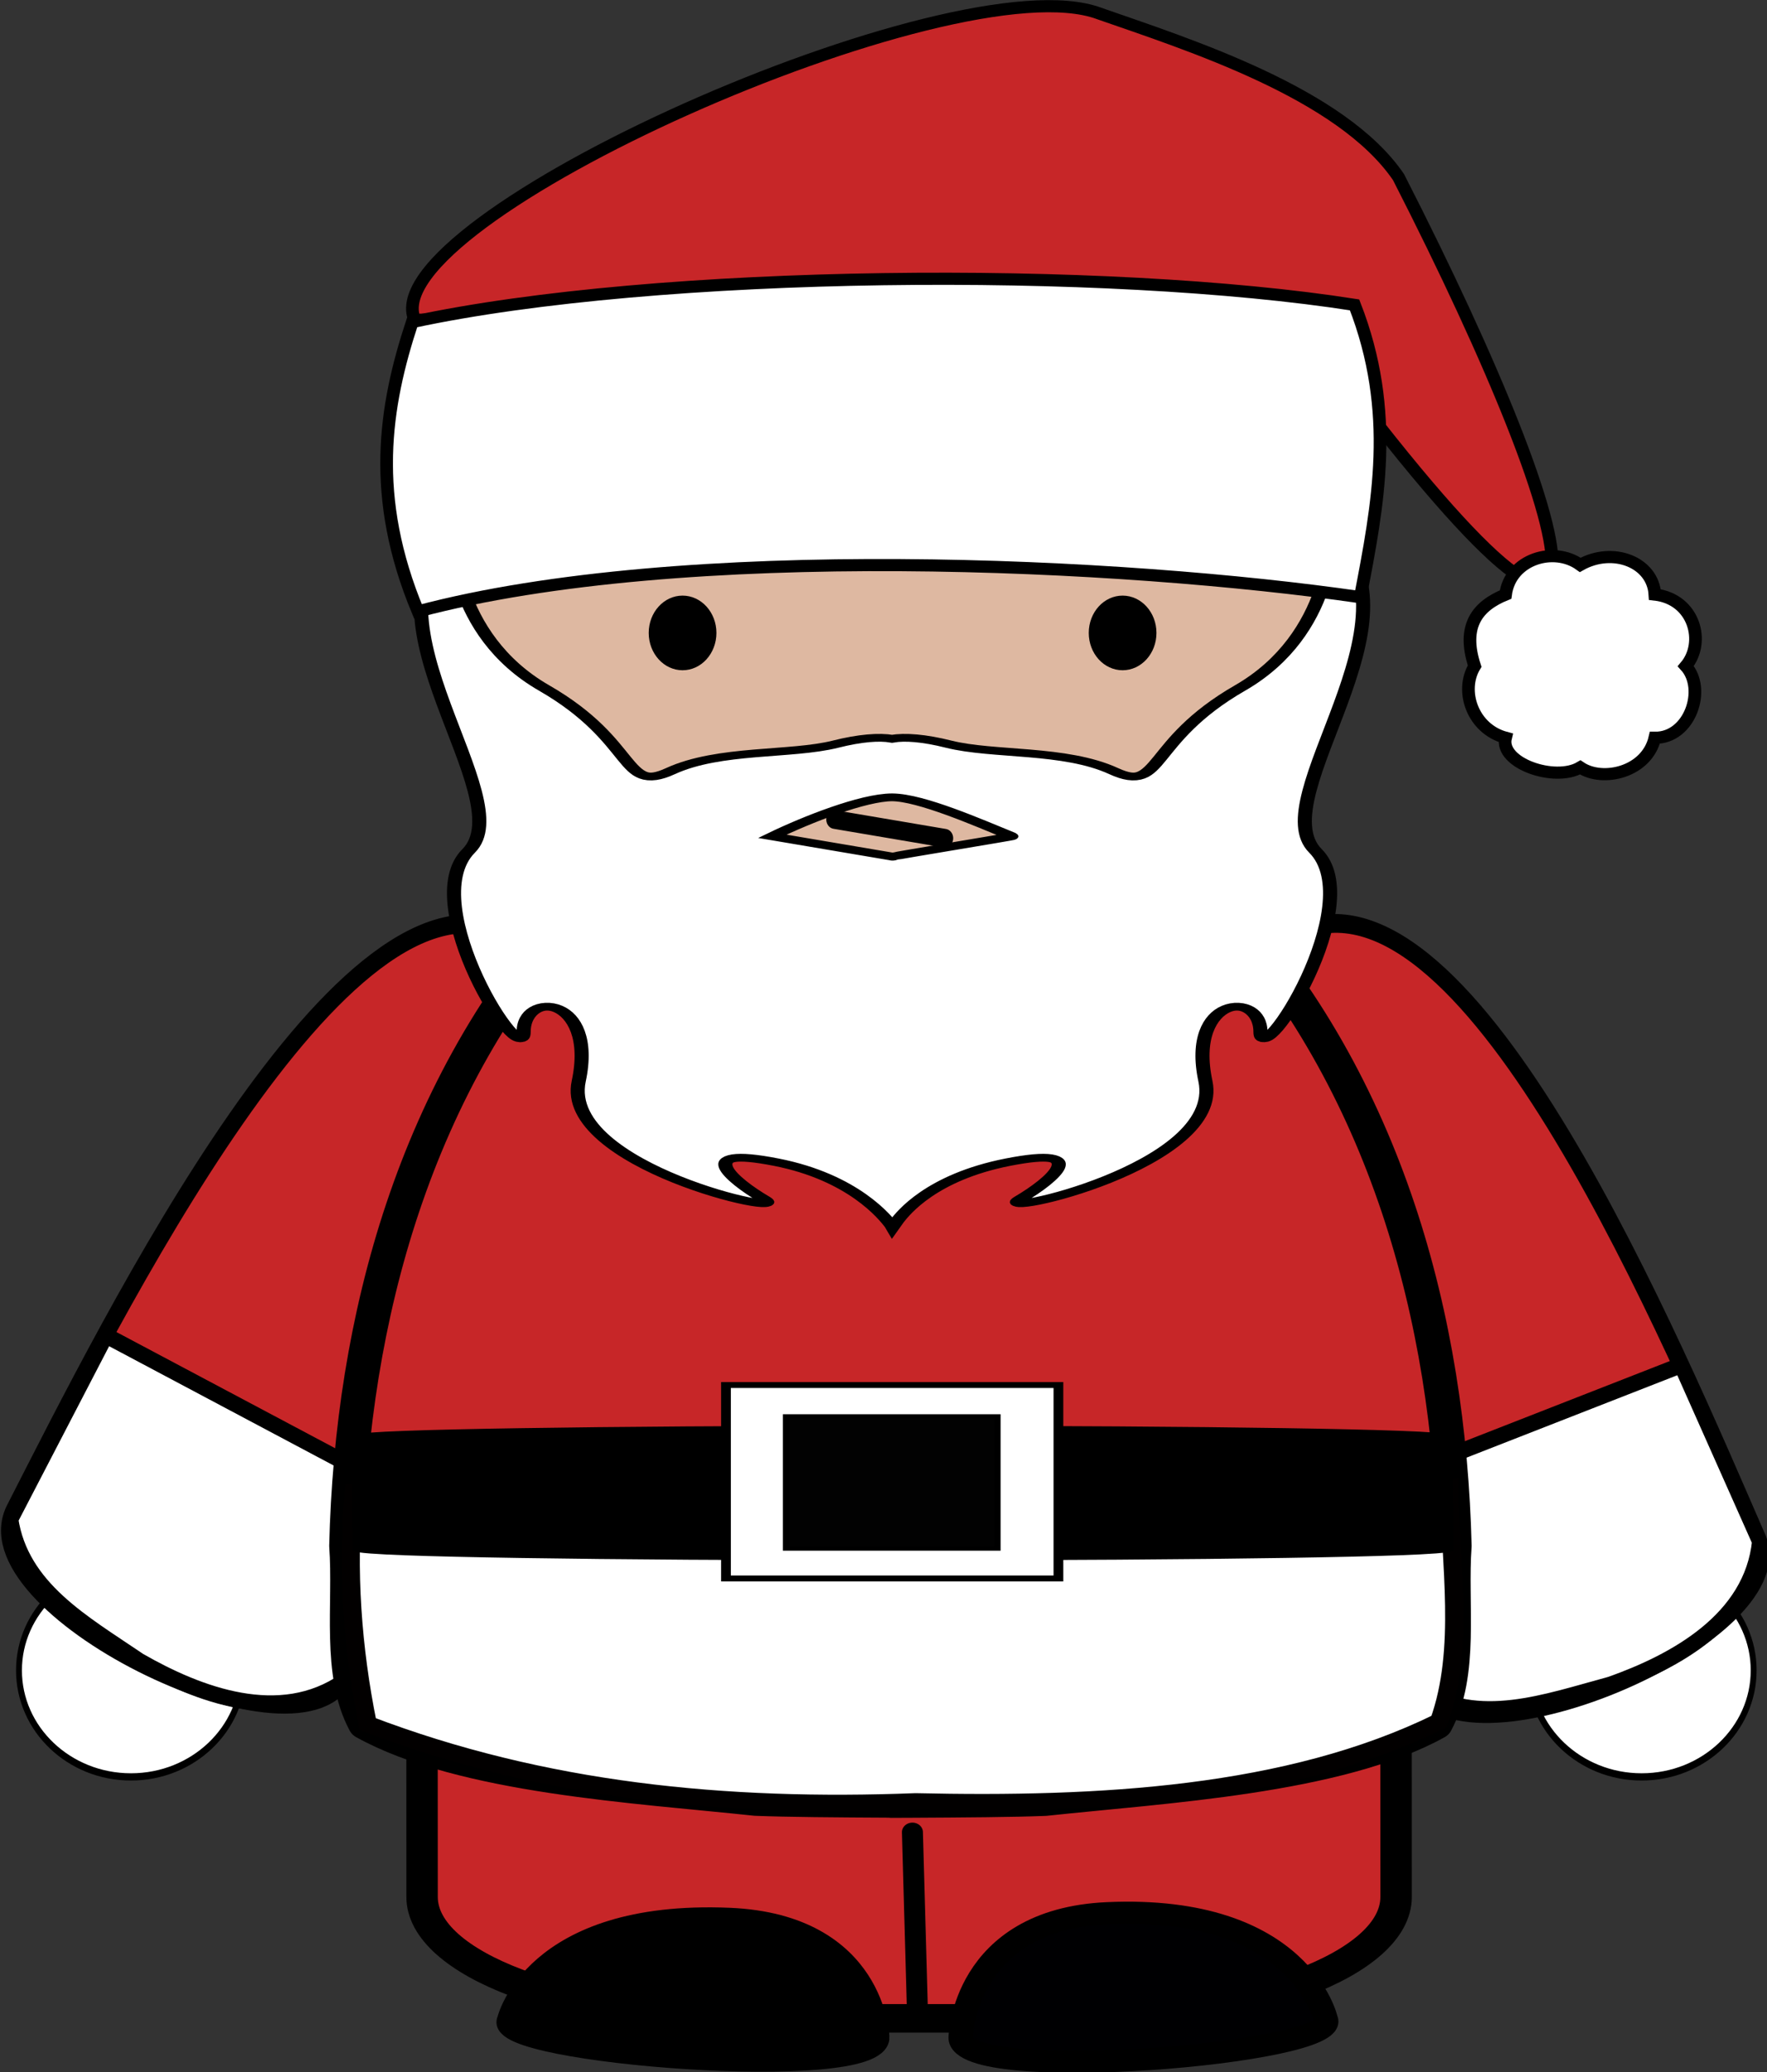 <?xml version="1.0" encoding="UTF-8" standalone="no"?>
<!-- Created with Inkscape (http://www.inkscape.org/) -->

<svg
   width="59.457mm"
   height="69.715mm"
   viewBox="0 0 59.457 69.715"
   version="1.1"
   id="svg1"
   xml:space="preserve"
   inkscape:version="1.3.2 (091e20e, 2023-11-25)"
   sodipodi:docname="Santa Klaus.svg"
   xmlns:inkscape="http://www.inkscape.org/namespaces/inkscape"
   xmlns:sodipodi="http://sodipodi.sourceforge.net/DTD/sodipodi-0.dtd"
   xmlns="http://www.w3.org/2000/svg"
   xmlns:svg="http://www.w3.org/2000/svg"><rect x="0" y="0" width="59.457" height="69.715" fill="#333333" stroke="none"/><sodipodi:namedview
     id="namedview1"
     pagecolor="#ffffff"
     bordercolor="#000000"
     borderopacity="0.25"
     inkscape:showpageshadow="2"
     inkscape:pageopacity="0.0"
     inkscape:pagecheckerboard="0"
     inkscape:deskcolor="#d1d1d1"
     inkscape:document-units="mm"
     inkscape:zoom="1.2724549"
     inkscape:cx="132.81414"
     inkscape:cy="141.0659"
     inkscape:window-width="1366"
     inkscape:window-height="711"
     inkscape:window-x="1366"
     inkscape:window-y="0"
     inkscape:window-maximized="1"
     inkscape:current-layer="layer1" /><defs
     id="defs1" /><g
     inkscape:label="Capa 1"
     inkscape:groupmode="layer"
     id="layer1"
     transform="translate(-31.044,-97.801)"><g
       id="surface99694"
       transform="matrix(0.353,0,0,0.353,-35.838,69.125)"><path
         style="fill:#ffffff;fill-opacity:1;fill-rule:nonzero;stroke:#000000;stroke-width:0.6;stroke-linecap:round;stroke-linejoin:round;stroke-miterlimit:4;stroke-opacity:1"
         d="m 116.702,148.5 c 0,4.876 -5.121,8.828 -11.433,8.828 -6.312,0 -11.429,-3.952 -11.429,-8.828 0,-4.876 5.117,-8.824 11.429,-8.824 6.312,0 11.433,3.949 11.433,8.824 z m 0,0"
         transform="matrix(0.934,0,0,1.15,103.63,69.655)"
         id="path3" /><path
         style="fill:#c72628;fill-opacity:1;fill-rule:nonzero;stroke:#000000;stroke-width:0.68;stroke-linecap:round;stroke-linejoin:round;stroke-miterlimit:4;stroke-opacity:1"
         d="M 7.829,0.34 C 0.321,0.265 0.415,18.903 0.339,26.413 0.213,30.279 15.208,30.232 15.359,26.565 15.236,19.081 15.339,0.42 7.829,0.342 Z m 0,0"
         transform="matrix(2.108,1.054,-1.201,2.401,221.911,161.177)"
         id="path4" /><path
         style="fill:#ffffff;fill-opacity:1;fill-rule:nonzero;stroke:#000000;stroke-width:0.566;stroke-linecap:square;stroke-linejoin:round;stroke-miterlimit:4;stroke-opacity:1"
         d="m 0.411,26.854 0.126,-7.36 14.651,0.317 0.166,6.868 C 13.834,29.131 10.341,29.434 7.595,29.297 4.882,28.978 2.029,28.879 0.409,26.854 Z m 0,0"
         transform="matrix(2.108,1.054,-1.201,2.401,221.911,161.177)"
         id="path5" /><path
         style="fill:#ffffff;fill-opacity:1;fill-rule:nonzero;stroke:#000000;stroke-width:0.6;stroke-linecap:round;stroke-linejoin:round;stroke-miterlimit:4;stroke-opacity:1"
         d="m 116.702,148.5 c 0,4.876 -5.121,8.828 -11.433,8.828 -6.312,0 -11.429,-3.952 -11.429,-8.828 0,-4.876 5.117,-8.824 11.429,-8.824 6.312,0 11.433,3.949 11.433,8.824 z m 0,0"
         transform="matrix(0.934,0,0,1.15,247.63,69.655)"
         id="path6" /><path
         style="fill:#c72628;fill-opacity:1;fill-rule:nonzero;stroke:#000000;stroke-width:0.68;stroke-linecap:round;stroke-linejoin:round;stroke-miterlimit:4;stroke-opacity:1"
         d="M 7.83,0.34 C 0.32,0.265 0.415,18.903 0.339,26.413 0.213,30.279 15.209,30.231 15.359,26.566 15.236,19.081 15.339,0.419 7.828,0.342 Z m 0,0"
         transform="matrix(2.173,-0.912,1.039,2.475,296.077,176.183)"
         id="path7" /><path
         style="fill:#ffffff;fill-opacity:1;fill-rule:nonzero;stroke:#000000;stroke-width:0.566;stroke-linecap:square;stroke-linejoin:round;stroke-miterlimit:4;stroke-opacity:1"
         d="m 0.41,26.854 0.127,-7.361 14.65,0.318 0.167,6.866 c -1.52,2.454 -5.013,2.756 -7.761,2.62 C 4.883,28.979 2.029,28.879 0.409,26.854 Z m 0,0"
         transform="matrix(2.173,-0.912,1.039,2.475,296.077,176.183)"
         id="path8" /><path
         style="fill:#c72628;fill-opacity:1;fill-rule:evenodd;stroke:#000000;stroke-width:11.933;stroke-linecap:round;stroke-linejoin:round;stroke-miterlimit:4;stroke-opacity:1"
         d="m 810.75,847.063 h 125.233 c 67.561,0 122.331,22.725 122.335,50.742 l -3e-4,223.329 c 0,28.017 -54.77,50.742 -122.331,50.742 h -125.233 c -67.561,0 -122.331,-22.725 -122.335,-50.742 l 2.6e-4,-223.329 c -0.004,-28.017 54.77,-50.742 122.331,-50.742 z m 0,0"
         transform="matrix(0.251,0,1.0523e-4,0.228,56.79,6.406)"
         id="path9" /><path
         style="fill:none;stroke:#000000;stroke-width:7.968;stroke-linecap:round;stroke-linejoin:round;stroke-miterlimit:4;stroke-opacity:1"
         d="m 876.924,1165.608 -1.819,-71.566"
         transform="matrix(0.251,0,0,0.228,56.79,6.406)"
         id="path10" /><path
         style="fill:#000002;fill-opacity:1;fill-rule:nonzero;stroke:#000000;stroke-width:9.209;stroke-linecap:butt;stroke-linejoin:miter;stroke-miterlimit:4;stroke-opacity:1"
         d="m 893.391,1179.805 c 0,0 1.228,-49.235 55.775,-51.906 73.392,-3.596 82.908,44.354 82.908,44.354 6.546,14.3 -139.258,27.674 -138.683,7.552 z m 0,0"
         transform="matrix(0.251,0,0,0.228,56.79,6.406)"
         id="path11" /><path
         style="fill:#000000;fill-opacity:1;fill-rule:nonzero;stroke:#000000;stroke-width:9.209;stroke-linecap:butt;stroke-linejoin:miter;stroke-miterlimit:4;stroke-opacity:1"
         d="m 861.764,1179.805 c 0,0 -1.228,-46.991 -56.226,-49.543 -73.999,-3.442 -83.592,42.333 -83.592,42.333 -6.593,13.649 140.409,26.424 139.818,7.21 z m 0,0"
         transform="matrix(0.251,0,0,0.228,56.79,6.406)"
         id="path12" /><path
         style="fill:#c72628;fill-opacity:1;fill-rule:evenodd;stroke:#000000;stroke-width:12.956;stroke-linecap:round;stroke-linejoin:round;stroke-miterlimit:4;stroke-opacity:1"
         d="m 872.182,640.688 c -0.7,0.017 -1.399,0.034 -2.099,0.069 -0.389,-0.017 -0.793,-0.034 -1.182,-0.034 -0.606,-0.017 -1.228,0 -1.85,0 v 0.154 c -46.71,2.535 -89.999,30.38 -118.998,65.521 -62.166,74.837 -85.878,173.409 -87.962,267.992 1.633,24.266 -3.141,53.379 7.153,74.426 37.411,22.776 103.371,26.595 148.339,31.921 11.926,0.531 30.896,0.668 51.468,0.788 v 0.068 c 2.161,-0.017 4.214,-0.034 6.344,-0.034 h 0.622 c 20.587,-0.12 39.542,-0.257 51.468,-0.788 44.968,-5.326 110.928,-9.145 148.339,-31.938 10.294,-21.03 5.535,-50.142 7.168,-74.409 -2.099,-94.582 -25.812,-193.155 -87.977,-267.992 C 964.015,671.29 920.726,643.445 874.017,640.91 v -0.223 c -0.606,0 -1.228,0 -1.85,0 z m 0,0"
         transform="matrix(0.251,0,0,0.228,56.79,6.406)"
         id="path13" /><path
         style="fill:#ffffff;fill-opacity:1;fill-rule:nonzero;stroke:#020000;stroke-width:1.198;stroke-linecap:square;stroke-linejoin:miter;stroke-miterlimit:4;stroke-opacity:1"
         d="m 2.598,72.074 c 11.55,4.86 23.575,6.149 36.106,5.616 12.106,0.298 24.578,-0.429 34.509,-5.801 1.729,-5.307 0.705,-11.494 0.694,-16.994 -24.556,4.149 -48.534,3.42 -72.241,0.387 -0.454,5.64 -0.084,11.292 0.932,16.792 z m 0,0"
         transform="matrix(1.446,0,0,1.312,220.768,150.989)"
         id="path14" /><path
         style="fill:#deb8a1;fill-opacity:1;fill-rule:nonzero;stroke:#000000;stroke-width:0.6;stroke-linecap:round;stroke-linejoin:round;stroke-miterlimit:4;stroke-opacity:1"
         d="m 116.7,148.5 c 0,4.875 -5.117,8.827 -11.43,8.827 -6.313,0 -11.43,-3.952 -11.43,-8.827 0,-4.874 5.117,-8.826 11.43,-8.826 6.313,0 11.43,3.952 11.43,8.826 z m 0,0"
         transform="matrix(3.78,0,0,3.78,-123.453,-420.847)"
         id="path15" /><path
         style="fill:#000000;fill-opacity:1;fill-rule:nonzero;stroke:none"
         d="m 257.758,141.555 c 0,1.965 -1.445,3.559 -3.227,3.559 -1.781,0 -3.227,-1.594 -3.227,-3.559 0,-1.961 1.445,-3.555 3.227,-3.555 1.781,0 3.227,1.594 3.227,3.555 z m 0,0"
         id="path16" /><path
         style="fill:#000000;fill-opacity:1;fill-rule:nonzero;stroke:none"
         d="m 299.703,141.555 c 0,1.965 -1.445,3.559 -3.227,3.559 -1.785,0 -3.227,-1.594 -3.227,-3.559 0,-1.961 1.441,-3.555 3.227,-3.555 1.781,0 3.227,1.594 3.227,3.555 z m 0,0"
         id="path17" /><path
         style="fill:#000000;fill-opacity:1;fill-rule:nonzero;stroke:#000000;stroke-width:1;stroke-linecap:round;stroke-linejoin:round;stroke-miterlimit:4;stroke-opacity:1"
         d="m 56.001,50.001 6.499,1"
         transform="matrix(1.613,0,0,1.778,178.707,70.441)"
         id="path18" /><path
         style="fill:#ffffff;fill-opacity:1;fill-rule:nonzero;stroke:#000000;stroke-width:17.209;stroke-linecap:butt;stroke-linejoin:miter;stroke-miterlimit:4;stroke-opacity:1"
         d="m 0.021,-0.022 c 0,0.09 -0.201,-0.629 0.05,0.18 -0.05,0 0.201,-0.809 1.307,0.18 2.162,1.798 146.229,44.399 144.017,44.758 -0.201,0 -145.827,-45.028 -145.978,-45.028 L -146.913,45.005 C -104.271,82.484 -35.983,131.107 -0.583,131.376 34.818,131.107 104.614,75.294 145.747,45.005 M 536.814,717.457 c 0,0 2.464,-224.151 -112.086,-343.686 C 310.129,254.237 330.092,139.645 270.303,189.436 c -59.789,49.791 -146.933,34.872 -201.744,59.768 -30.121,13.751 -53.403,16.807 -69.142,11.954 -15.739,4.853 -39.021,1.798 -69.092,-11.954 -54.811,-24.896 -142.005,-9.976 -201.744,-59.768 -59.789,-49.791 -39.876,64.801 -154.426,184.336 -114.6,119.535 -112.086,343.686 -112.086,343.686 -119.578,-189.279 84.68,-587.789 19.913,-704.807 -64.767,-117.108 67.231,-493.149 67.231,-401.026 0,92.123 89.658,79.72 67.281,-109.559 -22.427,-189.369 266.511,-303.871 226.635,-261.539 -39.876,42.332 -89.658,119.535 14.935,82.147 93.882,-33.524 133.205,-122.411 141.251,-142.094 0,-2.157 3.671,12.133 3.671,12.133 0,0 -5.582,0.899 -3.57,-12.762 0.402,-1.079 0.603,-1.708 0.603,-1.708 0,0 5.28,13.392 5.883,15.099 6.99,15.728 40.982,95.808 134.865,129.331 104.593,37.388 54.811,-39.815 14.935,-82.147 -39.826,-42.332 249.062,72.17 226.685,261.539 -22.427,189.279 67.231,201.682 67.231,109.559 0,-92.123 131.998,283.918 67.231,401.026 -64.767,117.018 139.491,515.528 19.963,704.807"
         transform="matrix(0.078,0,0,-0.043,274.545,162.874)"
         id="path19" /><path
         style="fill:#c72628;fill-opacity:1;fill-rule:nonzero;stroke:#000000;stroke-width:3.095;stroke-linecap:butt;stroke-linejoin:miter;stroke-miterlimit:4;stroke-opacity:1"
         d="m 2382.802,681.172 c -10.595,-25.457 131.901,-91.763 167.259,-78.085 21.81,7.936 59.171,20.268 73.2,41.715 46.494,94.844 62.636,161.035 -27.818,31.587 z m 0,0"
         transform="matrix(0.39,0,0,0.374,-700.295,-143.041)"
         id="path20" /><path
         style="fill:#ffffff;fill-opacity:1;fill-rule:nonzero;stroke:#000000;stroke-width:3.095;stroke-linecap:butt;stroke-linejoin:miter;stroke-miterlimit:4;stroke-opacity:1"
         d="m 2383.604,755.477 c 64.879,-17.939 172.737,-12.311 230.316,-3.634 4.336,-23.578 8.832,-47.114 -1.402,-74.482 -60.032,-9.826 -170.293,-9.105 -230.316,4.375 -6.809,21.552 -10.304,44.483 1.402,73.741 z m 0,0"
         transform="matrix(0.39,0,0,0.374,-700.295,-143.041)"
         id="path21" /><path
         style="fill:#ffffff;fill-opacity:1;fill-rule:nonzero;stroke:#000000;stroke-width:3.093;stroke-linecap:butt;stroke-linejoin:miter;stroke-miterlimit:4;stroke-opacity:1"
         d="m 2693.479,769.417 c 5.057,5.816 1.041,18.367 -7.56,18.252 -1.953,8.803 -12.758,11.392 -18.245,7.56 -6.178,3.79 -19.777,-1.055 -18.245,-7.56 -8.121,-2.276 -11.215,-12.019 -7.56,-18.252 -3.224,-10.254 0.691,-15.329 7.56,-18.242 1.131,-9.084 11.826,-12.405 18.245,-7.56 8.001,-4.688 17.784,-0.7 18.245,7.56 9.693,1.159 12.447,12.196 7.56,18.242 z m 0,0"
         transform="matrix(0.39,0,0,0.374,-700.295,-143.041)"
         id="path22" /><path
         style="fill:#000000;fill-opacity:1;fill-rule:nonzero;stroke:#000000;stroke-width:1;stroke-linecap:round;stroke-linejoin:round;stroke-miterlimit:4;stroke-opacity:1"
         d="m 73.626,79.992 h 0.563 c 7.72,0 13.935,1.001 13.936,2.253 l 0.022,31.882 c 0,1.252 -6.213,2.264 -13.932,2.276 l -0.562,-0.011 c -7.72,0.011 -13.935,-0.99 -13.936,-2.253 l -0.022,-31.87 c -0.001,-1.252 6.211,-2.264 13.931,-2.264"
         transform="matrix(-3.565,0,0,-0.343,539.033,257.212)"
         id="path23" /><path
         style="fill:#ffffff;fill-opacity:1;fill-rule:nonzero;stroke:#000000;stroke-width:0.3;stroke-linecap:square;stroke-linejoin:miter;stroke-miterlimit:4;stroke-opacity:1"
         d="m 100.164,143.595 h 10.219 v 9.811 h -10.219 z m 0,0"
         transform="matrix(3.101,0,0,1.879,-51.94,-56.58)"
         id="path24" /><path
         style="fill:#020202;fill-opacity:1;fill-rule:nonzero;stroke:#000000;stroke-width:0.3;stroke-linecap:square;stroke-linejoin:miter;stroke-miterlimit:4;stroke-opacity:1"
         d="m 100.164,143.594 h 10.218 v 9.812 h -10.218 z m 0,0"
         transform="matrix(1.973,0,0,1.286,66.765,31.55)"
         id="path25" /></g></g></svg>
